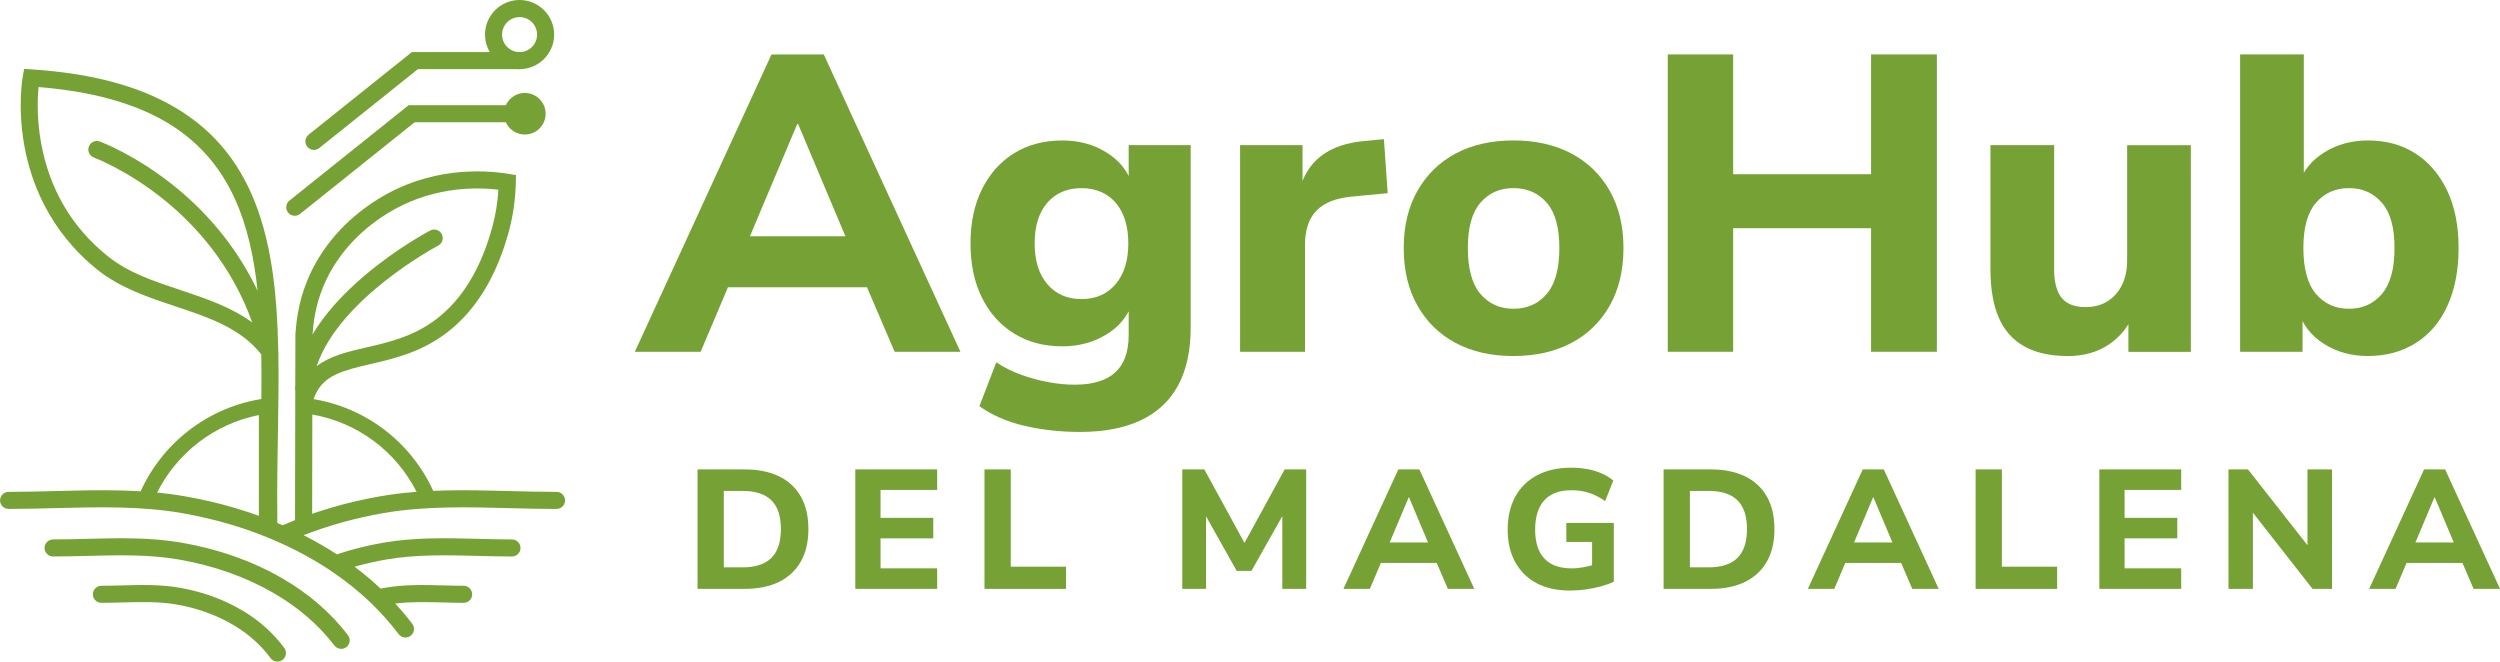 <?xml version="1.0" encoding="UTF-8"?>
<svg id="Capa_1" data-name="Capa 1" xmlns="http://www.w3.org/2000/svg" viewBox="0 0 812.1 214.92">
  <defs>
    <style>
      .cls-1 {
        fill: #76a135;
      }
    </style>
  </defs>
  <path class="cls-1" d="M89.08,175.16l-3.42-1.35c-8.34-3.29-17.29-5.78-26.57-7.4-3.81-.67-7.76-1.14-12.09-1.44l-3.44-.24,1.29-3.19c7.03-17.34,22.89-29.65,41.39-32.12l2.83-.38v46.13ZM50.91,160.27c3.15.3,6.14.7,9.05,1.21,8.37,1.46,16.46,3.6,24.13,6.38v-33.03c-14.38,2.83-26.69,12.28-33.18,25.44Z"/>
  <path class="cls-1" d="M96.14,174.47v-45.52l2.77.3c19.03,2.06,35.37,14.36,42.63,32.1l1.33,3.26-3.52.18c-5.39.28-10.27.81-14.92,1.62-8.67,1.51-17.05,3.79-24.91,6.77l-3.39,1.29ZM101.14,134.6v32.67c7.16-2.5,14.69-4.44,22.44-5.79,3.77-.66,7.69-1.14,11.88-1.45-6.72-13.47-19.46-22.93-34.31-25.43Z"/>
  <path class="cls-1" d="M90.4,115.18c.07-.37.08-.75-.01-1.14,0-.01,0-.03,0-.04-.37-19.14-2.28-36.83-8.97-51.62-5.36-11.82-13.28-20.74-24.21-27.27-12-7.16-27.34-11.27-46.9-12.57l-2.47-.16-.44,2.43c-.07.39-1.72,9.69.43,22.09,1.98,11.47,7.74,27.85,23.87,40.76,7.35,5.88,16.4,8.89,25.15,11.81,10.93,3.64,21.27,7.08,28.03,15.66.14,8.5,0,17.3-.16,26.26-.14,8.45-.29,17.18-.19,25.8v3.62h5.55v-3.66c-.1-8.58.05-17.27.19-25.68.15-8.97.3-17.78.16-26.32ZM35.14,83.34c-11.81-9.45-19.15-21.95-21.84-37.17-1.39-7.87-1.1-14.49-.78-17.89,33.51,2.73,53.83,14.33,63.82,36.4,4,8.82,6.18,18.9,7.34,29.81-7.34-15.56-17.84-26.52-26.49-33.57-12.88-10.51-24.29-14.77-24.76-14.95-1.44-.53-3.03.21-3.56,1.64-.53,1.44.2,3.03,1.64,3.56.11.04,11.15,4.19,23.34,14.17,9.49,7.78,21.37,20.58,28.09,39.42-6.93-5.07-15.25-7.84-23.37-10.55-8.67-2.89-16.85-5.61-23.43-10.88Z"/>
  <path class="cls-1" d="M165.21,56.47c-8.69-1.38-25.75-2.15-42.41,8.21-10.64,6.62-18.58,15.74-22.96,26.38-3.09,7.49-3.6,13.94-3.88,17.41l-.04,16.59c-.03.38-.06.76-.08,1.15-.01.27.02.53.08.78v3.66c-.02.06-.03.12-.04.18h.03s-.07,40.01-.07,40.01h5.55s.07-39.63.07-39.63c.25-1.17.64-2.29,1.15-3.35,2.84-5.9,8.56-7.48,17.65-9.58,7.74-1.79,16.51-3.81,24.9-10.22,9.32-7.13,16.06-18.08,20.04-32.54,1.45-5.26,2.24-10.72,2.36-16.23l.05-2.42-2.39-.38ZM159.84,74.04c-3.65,13.26-9.72,23.22-18.06,29.6-7.43,5.69-15.58,7.57-22.77,9.22-5.99,1.38-11.75,2.72-16.14,6.08,7.39-22.11,39.11-38.97,39.46-39.15,1.36-.71,1.88-2.39,1.17-3.74-.71-1.36-2.39-1.88-3.74-1.17-.43.22-10.62,5.59-21.15,14.49-7.58,6.4-13.29,12.86-17.1,19.33.27-3.41.77-8.97,3.46-15.52,3.94-9.56,11.12-17.79,20.77-23.79,13.7-8.52,27.75-8.75,36.17-7.77-.26,4.21-.95,8.38-2.06,12.42Z"/>
  <g>
    <path class="cls-1" d="M91.71,187.88c-9.7-5.62-20.74-9.53-32.8-11.61-10.18-1.76-20.67-1.49-30.8-1.23-3.58.09-7.28.19-10.87.19-1.53,0-2.77,1.24-2.77,2.77s1.24,2.77,2.77,2.77c3.66,0,7.39-.1,11.01-.19,9.87-.25,20.08-.52,29.72,1.15,11.41,1.97,21.83,5.66,30.97,10.95,7.95,4.61,14.58,10.33,19.69,17.01.55.71,1.37,1.09,2.2,1.09.59,0,1.18-.19,1.68-.57,1.22-.93,1.45-2.67.52-3.89-5.56-7.26-12.73-13.47-21.32-18.44Z"/>
    <path class="cls-1" d="M79.02,198.49c-6.04-3.65-12.92-6.18-20.42-7.53-6.33-1.14-12.8-.97-19.05-.8-2.18.06-4.43.12-6.61.12-1.53,0-2.77,1.24-2.77,2.77s1.24,2.77,2.77,2.77c2.25,0,4.54-.06,6.76-.12,5.97-.16,12.15-.33,17.92.71,6.84,1.23,13.07,3.53,18.54,6.82,4.74,2.86,8.68,6.41,11.72,10.55.54.74,1.38,1.13,2.24,1.13.57,0,1.15-.18,1.64-.54,1.23-.91,1.5-2.64.59-3.88-3.48-4.73-7.96-8.77-13.33-12.01Z"/>
    <path class="cls-1" d="M180.75,159.78c-4.95,0-10.06-.13-14.99-.26-13.92-.36-28.31-.74-42.23,1.69-11.17,1.95-21.83,5.13-31.72,9.42-9.85-4.29-20.49-7.45-31.8-9.42-13.92-2.43-28.31-2.06-42.23-1.69-4.94.13-10.04.26-14.99.26-1.53,0-2.77,1.24-2.77,2.77s1.24,2.77,2.77,2.77c5.02,0,10.17-.13,15.14-.26,13.65-.35,27.76-.72,41.14,1.61,11.23,1.96,21.76,5.13,31.47,9.46.07.04.15.07.22.1,3.91,1.75,7.68,3.68,11.31,5.8,1.83,1.07,3.6,2.19,5.33,3.34,0,0,.02.01.02.02,4.83,3.23,9.26,6.79,13.26,10.66.05.06.11.11.17.17,3.16,3.07,6.04,6.33,8.65,9.77.55.72,1.37,1.1,2.21,1.1.58,0,1.17-.18,1.67-.56,1.22-.92,1.46-2.66.54-3.88-1.72-2.28-3.57-4.47-5.52-6.6,5.04-.62,10.32-.48,15.45-.35,2.22.06,4.51.12,6.76.12,1.53,0,2.77-1.24,2.77-2.77s-1.24-2.77-2.77-2.77c-2.17,0-4.43-.06-6.61-.12-6.25-.17-12.72-.34-19.05.8-.43.08-.87.16-1.32.25-2.65-2.5-5.47-4.88-8.46-7.12,3.39-.96,6.88-1.75,10.41-2.36,9.64-1.67,19.85-1.4,29.72-1.15,3.61.09,7.35.19,11.01.19,1.53,0,2.77-1.24,2.77-2.77s-1.24-2.77-2.77-2.77c-3.59,0-7.29-.1-10.87-.19-10.14-.26-20.63-.53-30.8,1.23-5.22.9-10.34,2.18-15.23,3.8-1.48-.96-2.99-1.9-4.54-2.81-2.04-1.2-4.13-2.33-6.26-3.41,8.18-3.18,16.86-5.59,25.89-7.17,13.38-2.34,27.49-1.97,41.14-1.61,4.97.13,10.11.26,15.14.26,1.53,0,2.77-1.24,2.77-2.77s-1.24-2.77-2.77-2.77Z"/>
  </g>
  <g>
    <path class="cls-1" d="M206.22,114.28l44.39-96.59h16.99l44.39,96.59h-21.37l-11.51-26.85,8.49,5.89h-57.13l8.49-5.89-11.37,26.85h-21.37ZM258.97,40.29l-17.67,41.93-3.7-5.48h42.89l-3.56,5.48-17.67-41.93h-.27Z"/>
    <path class="cls-1" d="M350.9,140.31c-6.4,0-12.42-.66-18.09-1.99-5.67-1.32-10.55-3.45-14.66-6.37l5.48-14.25c2.47,1.64,5.16,2.99,8.08,4.04,2.92,1.05,5.87,1.85,8.84,2.4,2.97.55,5.82.82,8.56.82,5.84,0,10.23-1.32,13.15-3.97,2.92-2.65,4.38-6.71,4.38-12.19v-10.55h1.23c-1.46,4.38-4.29,7.86-8.49,10.41-4.2,2.56-8.95,3.84-14.25,3.84-6.03,0-11.28-1.39-15.76-4.18-4.48-2.79-7.95-6.67-10.41-11.65-2.47-4.98-3.7-10.85-3.7-17.61s1.23-12.51,3.7-17.54c2.47-5.02,5.94-8.93,10.41-11.71,4.47-2.79,9.73-4.18,15.76-4.18,5.39,0,10.16,1.3,14.32,3.91,4.16,2.6,6.87,5.96,8.15,10.07h-.96v-12.47h20.14v59.19c0,7.58-1.37,13.88-4.11,18.91-2.74,5.02-6.78,8.79-12.13,11.3-5.34,2.51-11.9,3.77-19.66,3.77ZM351.31,97.15c4.66,0,8.36-1.62,11.1-4.86,2.74-3.24,4.11-7.65,4.11-13.22s-1.37-10.07-4.11-13.22c-2.74-3.15-6.44-4.73-11.1-4.73s-8.36,1.58-11.1,4.73c-2.74,3.15-4.11,7.56-4.11,13.22s1.37,9.98,4.11,13.22c2.74,3.24,6.44,4.86,11.1,4.86Z"/>
    <path class="cls-1" d="M402.83,114.28V47.14h20.28v16.3h-1.37c1.1-5.48,3.49-9.68,7.19-12.61,3.7-2.92,8.65-4.61,14.87-5.07l5.75-.55,1.23,17.54-11.51,1.1c-5.21.46-9.07,1.97-11.58,4.52-2.51,2.56-3.77,6.26-3.77,11.1v34.8h-21.1Z"/>
    <path class="cls-1" d="M491.61,115.65c-7.22,0-13.47-1.41-18.77-4.25-5.3-2.83-9.43-6.87-12.4-12.13-2.97-5.25-4.45-11.49-4.45-18.7s1.48-13.31,4.45-18.57c2.97-5.25,7.1-9.29,12.4-12.13,5.3-2.83,11.55-4.25,18.77-4.25s13.5,1.42,18.84,4.25c5.34,2.83,9.5,6.87,12.47,12.13,2.97,5.25,4.45,11.44,4.45,18.57s-1.49,13.45-4.45,18.7c-2.97,5.25-7.12,9.3-12.47,12.13-5.34,2.83-11.62,4.25-18.84,4.25ZM491.61,100.3c4.47,0,8.08-1.6,10.82-4.8,2.74-3.2,4.11-8.17,4.11-14.93s-1.37-11.58-4.11-14.73c-2.74-3.15-6.35-4.73-10.82-4.73s-7.95,1.58-10.69,4.73c-2.74,3.15-4.11,8.06-4.11,14.73s1.37,11.74,4.11,14.93c2.74,3.2,6.3,4.8,10.69,4.8Z"/>
    <path class="cls-1" d="M541.76,114.28V17.68h21.24v38.91h44.8V17.68h21.37v96.59h-21.37v-40.14h-44.8v40.14h-21.24Z"/>
    <path class="cls-1" d="M671.65,115.65c-5.66,0-10.37-1.05-14.11-3.15-3.75-2.1-6.51-5.23-8.29-9.38-1.78-4.16-2.67-9.39-2.67-15.69v-40.28h20.69v40.69c0,2.56.36,4.75,1.1,6.58.73,1.83,1.85,3.18,3.36,4.04,1.51.87,3.45,1.3,5.82,1.3,2.65,0,4.98-.62,6.99-1.85,2.01-1.23,3.58-2.99,4.73-5.27,1.14-2.28,1.71-4.98,1.71-8.08v-37.4h20.69v67.14h-20.28v-13.15h2.19c-2.01,4.75-4.89,8.36-8.63,10.82-3.75,2.47-8.18,3.7-13.29,3.7Z"/>
    <path class="cls-1" d="M769.2,115.65c-5.39,0-10.16-1.32-14.32-3.97-4.16-2.65-6.92-6.21-8.29-10.69h1.37v13.29h-20.28V17.68h20.69v41.79h-1.51c1.37-4.11,4.11-7.44,8.22-10,4.11-2.56,8.81-3.84,14.11-3.84,5.94,0,11.1,1.42,15.48,4.25,4.38,2.83,7.81,6.85,10.28,12.06,2.47,5.21,3.7,11.42,3.7,18.63s-1.21,13.47-3.63,18.77c-2.42,5.3-5.87,9.34-10.35,12.13-4.48,2.79-9.64,4.18-15.48,4.18ZM763.03,100.3c4.38,0,7.95-1.6,10.69-4.8,2.74-3.2,4.11-8.17,4.11-14.93s-1.37-11.58-4.11-14.73c-2.74-3.15-6.3-4.73-10.69-4.73s-7.95,1.58-10.69,4.73c-2.74,3.15-4.11,8.06-4.11,14.73s1.37,11.74,4.11,14.93c2.74,3.2,6.3,4.8,10.69,4.8Z"/>
  </g>
  <g>
    <path class="cls-1" d="M226.59,191.29v-38.81h15.2c4.44,0,8.2.75,11.29,2.26,3.08,1.5,5.44,3.7,7.07,6.58,1.63,2.88,2.45,6.4,2.45,10.54s-.82,7.66-2.45,10.54c-1.63,2.88-3.99,5.08-7.07,6.61-3.08,1.52-6.85,2.28-11.29,2.28h-15.2ZM235.12,184.3h6.11c4.18,0,7.3-1.03,9.36-3.08,2.05-2.05,3.08-5.17,3.08-9.36s-1.03-7.3-3.08-9.33c-2.06-2.04-5.18-3.06-9.36-3.06h-6.11v24.83Z"/>
    <path class="cls-1" d="M277.84,191.29v-38.81h26.59v6.66h-18.39v9.08h17.12v6.66h-17.12v9.74h18.39v6.66h-26.59Z"/>
    <path class="cls-1" d="M319.8,191.29v-38.81h8.53v31.6h17.95v7.21h-26.48Z"/>
    <path class="cls-1" d="M384.05,191.29v-38.81h7.16l13.93,25.49h-1.76l13.93-25.49h6.99v38.81h-7.76v-25.77h1.21l-11.23,19.93h-4.79l-11.23-19.99h1.27v25.82h-7.71Z"/>
    <path class="cls-1" d="M436.4,191.29l17.84-38.81h6.83l17.84,38.81h-8.59l-4.62-10.79,3.41,2.37h-22.96l3.41-2.37-4.57,10.79h-8.59ZM457.6,161.56l-7.1,16.85-1.49-2.2h17.23l-1.43,2.2-7.1-16.85h-.11Z"/>
    <path class="cls-1" d="M510.12,191.84c-4.37,0-8.06-.82-11.07-2.45-3.01-1.63-5.31-3.94-6.91-6.91-1.6-2.97-2.39-6.46-2.39-10.46s.83-7.67,2.48-10.68c1.65-3.01,4.02-5.33,7.1-6.96,3.08-1.63,6.77-2.45,11.07-2.45,1.83,0,3.6.16,5.29.47,1.69.31,3.25.79,4.68,1.43,1.43.64,2.66,1.4,3.69,2.28l-2.64,6.66c-1.73-1.21-3.47-2.1-5.23-2.67-1.76-.57-3.67-.85-5.73-.85-3.89,0-6.83,1.09-8.81,3.28-1.98,2.18-2.97,5.35-2.97,9.5s1,7.29,3,9.41c2,2.13,4.96,3.19,8.89,3.19,1.28,0,2.63-.14,4.05-.41,1.41-.28,2.8-.63,4.16-1.07l-1.6,3.52v-10.63h-8.37v-6.17h15.42v19.1c-1.25.59-2.65,1.09-4.21,1.51-1.56.42-3.18.75-4.87.99-1.69.24-3.36.36-5.01.36Z"/>
    <path class="cls-1" d="M540.4,191.29v-38.81h15.2c4.44,0,8.2.75,11.29,2.26,3.08,1.5,5.44,3.7,7.07,6.58,1.63,2.88,2.45,6.4,2.45,10.54s-.82,7.66-2.45,10.54c-1.63,2.88-3.99,5.08-7.07,6.61-3.08,1.52-6.85,2.28-11.29,2.28h-15.2ZM548.94,184.3h6.11c4.18,0,7.3-1.03,9.36-3.08s3.08-5.17,3.08-9.36-1.03-7.3-3.08-9.33c-2.06-2.04-5.18-3.06-9.36-3.06h-6.11v24.83Z"/>
    <path class="cls-1" d="M587.26,191.29l17.84-38.81h6.83l17.84,38.81h-8.59l-4.62-10.79,3.41,2.37h-22.96l3.41-2.37-4.57,10.79h-8.59ZM608.45,161.56l-7.1,16.85-1.49-2.2h17.23l-1.43,2.2-7.1-16.85h-.11Z"/>
    <path class="cls-1" d="M641.76,191.29v-38.81h8.53v31.6h17.95v7.21h-26.48Z"/>
    <path class="cls-1" d="M681.95,191.29v-38.81h26.59v6.66h-18.39v9.08h17.12v6.66h-17.12v9.74h18.39v6.66h-26.59Z"/>
    <path class="cls-1" d="M723.9,191.29v-38.81h6.33l20.87,26.59h-1.54v-26.59h7.98v38.81h-6.33l-20.87-26.65h1.49v26.65h-7.93Z"/>
    <path class="cls-1" d="M769.6,191.29l17.84-38.81h6.83l17.84,38.81h-8.59l-4.63-10.79,3.41,2.37h-22.96l3.41-2.37-4.57,10.79h-8.59ZM790.8,161.56l-7.1,16.85-1.49-2.2h17.23l-1.43,2.2-7.1-16.85h-.11Z"/>
  </g>
  <path class="cls-1" d="M95.76,70.1c-.81,0-1.62-.36-2.17-1.04-.96-1.2-.76-2.94.43-3.9l38.73-30.99h37.91c1.53,0,2.77,1.24,2.77,2.77s-1.24,2.77-2.77,2.77h-35.97l-37.21,29.77c-.51.41-1.12.61-1.73.61Z"/>
  <path class="cls-1" d="M101.98,48.7c-.81,0-1.62-.36-2.17-1.04-.96-1.2-.76-2.94.43-3.9l33.56-26.84h35.15c1.53,0,2.77,1.24,2.77,2.77s-1.24,2.77-2.77,2.77h-33.21l-32.04,25.63c-.51.41-1.12.61-1.73.61Z"/>
  <path class="cls-1" d="M168.78,22.46c-6.19,0-11.23-5.04-11.23-11.23S162.59,0,168.78,0s11.23,5.04,11.23,11.23-5.04,11.23-11.23,11.23ZM168.78,5.55c-3.13,0-5.69,2.55-5.69,5.69s2.55,5.69,5.69,5.69,5.69-2.55,5.69-5.69-2.55-5.69-5.69-5.69Z"/>
  <circle class="cls-1" cx="170.49" cy="36.95" r="6.75"/>
</svg>
